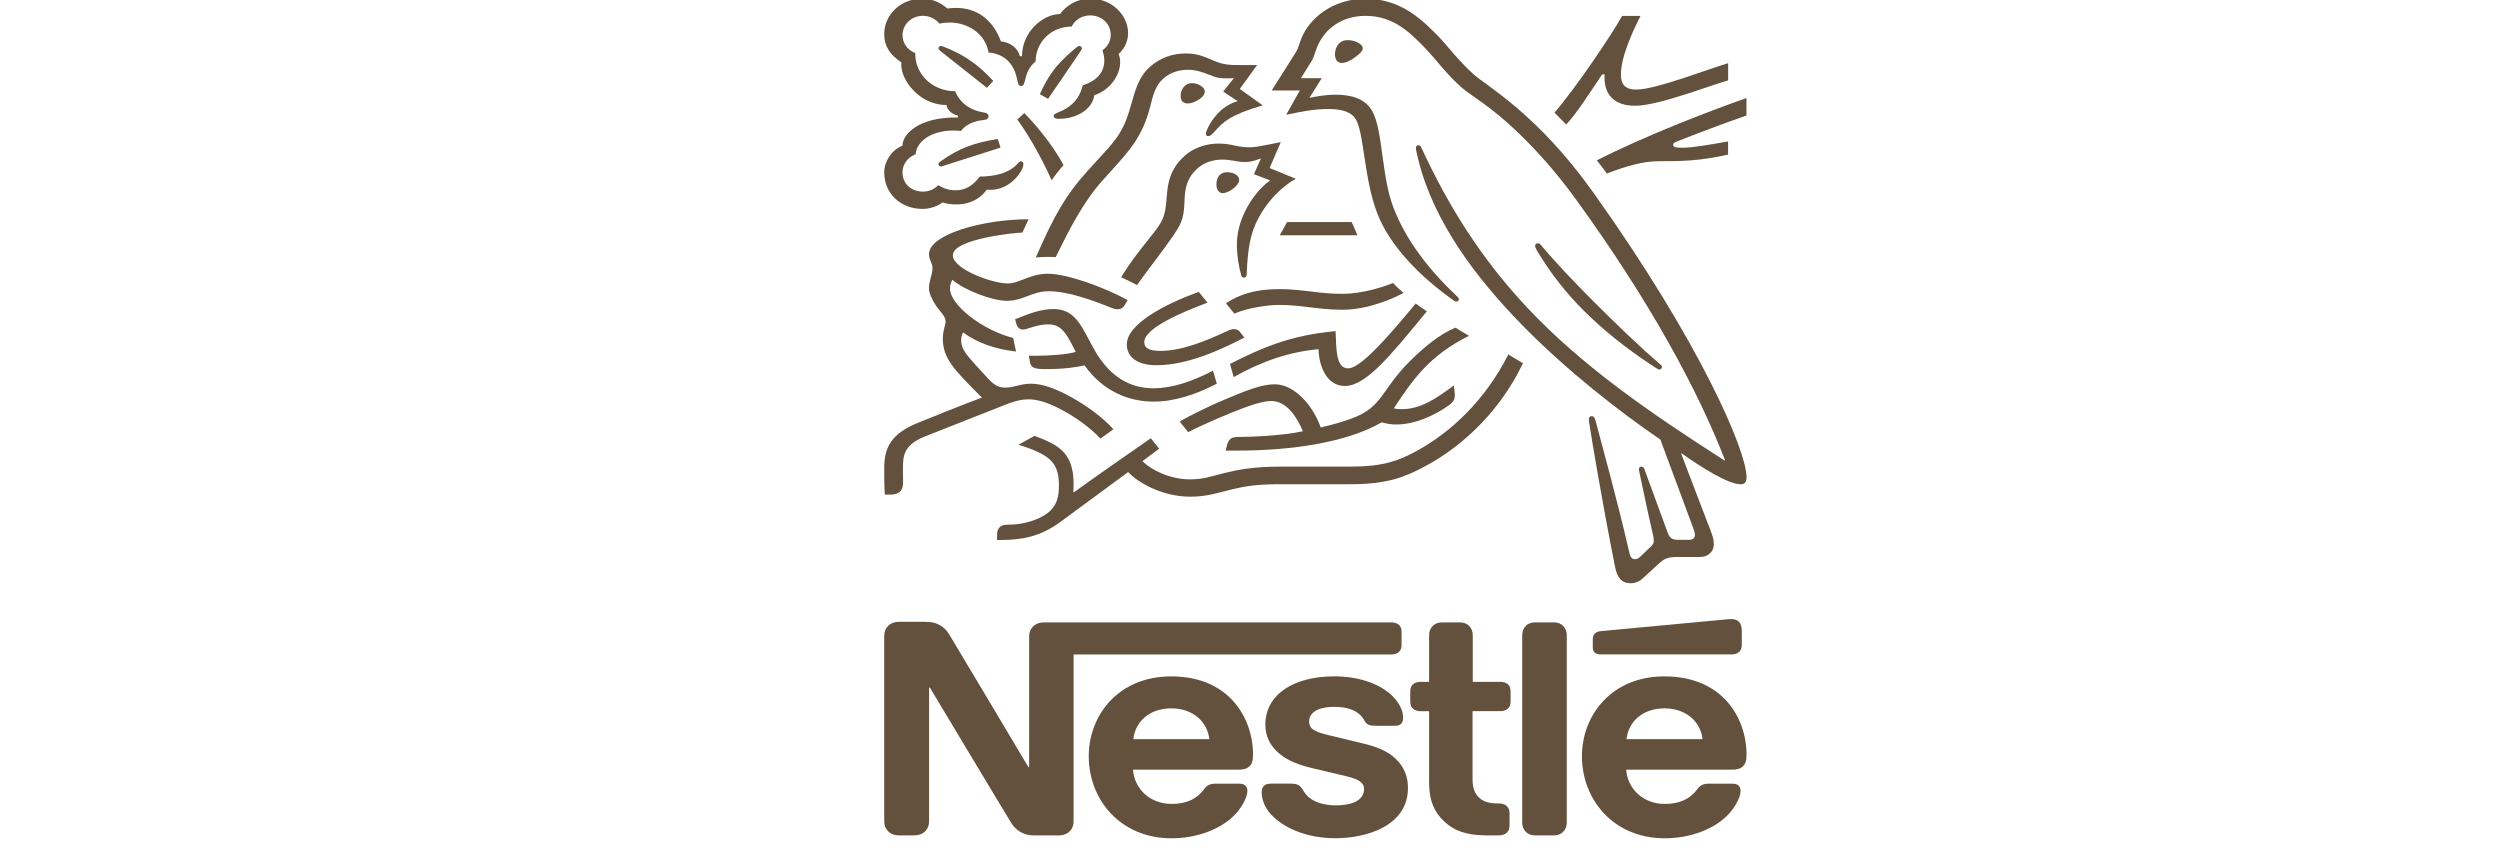 <svg width="196" height="68" viewBox="0 0 196 68" fill="none" xmlns="http://www.w3.org/2000/svg">
<g clip-path="url(#clip0_23_1533)">
<path d="M110.623 28.229C108.238 30.567 108.454 31.914 105.938 32.823C105.306 33.048 104.531 33.293 103.54 33.508C102.957 31.812 101.491 30.129 99.941 30.129C98.868 30.129 97.626 30.656 96.196 31.251C94.517 31.948 92.979 32.746 92.489 33.048L93.146 33.878C93.646 33.619 95.089 32.945 96.532 32.361C97.784 31.856 98.916 31.44 99.677 31.44C100.906 31.44 101.705 32.755 102.146 33.81C100.537 34.17 97.89 34.258 97.091 34.258C96.722 34.258 96.589 34.316 96.46 34.417C96.34 34.519 96.245 34.696 96.185 34.944L96.09 35.327H96.948C101.405 35.327 105.617 34.664 108.323 33.114C108.705 33.213 109.039 33.281 109.468 33.281C111.016 33.281 112.617 32.485 113.616 31.755C113.975 31.496 114.058 31.261 114.058 31.003C114.058 30.879 114.045 30.766 114.032 30.652L113.986 30.215C112.556 31.281 111.364 32.079 109.886 32.079C109.624 32.079 109.432 32.057 109.277 32.011C110.72 29.832 112.009 27.9 115.169 26.328C114.835 26.137 114.357 25.845 114.108 25.688C112.877 26.195 111.66 27.206 110.623 28.229Z" fill="#63513D"/>
<path d="M105.699 28.879C104.685 28.879 104.78 27.249 104.709 25.96C101.133 26.284 98.891 27.285 96.433 28.531L96.72 29.564C98.948 28.306 101.094 27.588 103.372 27.375C103.397 28.608 103.957 30.262 105.448 30.262C107.045 30.262 108.986 27.902 111.265 25.138L111.863 24.408C111.553 24.183 111.208 23.98 110.993 23.791C108.657 26.623 106.631 28.879 105.699 28.879Z" fill="#63513D"/>
<path d="M99.453 11.335C98.868 11.446 98.439 11.548 97.926 11.548C97.592 11.548 97.21 11.502 96.758 11.402C96.412 11.323 96.042 11.255 95.52 11.255C94.578 11.255 93.564 11.591 92.871 12.22C91.606 13.354 91.536 14.578 91.452 15.667C91.346 17.117 91.059 17.477 90.227 18.532C89.547 19.396 88.615 20.532 87.901 21.734C88.129 21.833 88.879 22.215 89.141 22.351C89.963 21.184 91.108 19.746 91.858 18.655C92.538 17.668 92.812 17.241 92.859 15.915C92.871 15.691 92.871 15.478 92.895 15.263C92.956 14.578 93.146 13.882 93.839 13.241C94.35 12.755 95.089 12.511 95.831 12.511C96.545 12.511 96.963 12.702 97.582 12.702C98.023 12.702 98.347 12.6 98.629 12.501L98.858 12.421L98.308 13.657L99.595 14.15C98.773 14.632 96.971 16.709 96.971 19.171C96.971 20.056 97.115 20.876 97.318 21.606C97.341 21.684 97.388 21.764 97.519 21.764C97.639 21.764 97.723 21.696 97.734 21.575L97.747 21.316C97.785 20.564 97.842 19.374 98.163 18.307C98.699 16.51 100.142 14.825 101.587 14.015L99.536 13.173L100.417 11.14L99.453 11.335Z" fill="#63513D"/>
<path d="M105.651 3.147C104.875 3.147 104.662 3.854 104.662 4.248C104.662 4.562 104.78 4.934 105.199 4.934C105.543 4.934 105.972 4.7 106.305 4.439C106.629 4.192 106.842 3.991 106.842 3.788C106.842 3.599 106.652 3.418 106.365 3.295C106.166 3.203 105.915 3.147 105.651 3.147Z" fill="#63513D"/>
<path d="M100.906 17.411L100.334 18.446H106.426L105.974 17.411H100.906Z" fill="#63513D"/>
<path d="M93.86 7.888C94.181 7.707 94.456 7.45 94.456 7.179C94.456 7.056 94.398 6.932 94.265 6.819C94.039 6.618 93.729 6.517 93.467 6.517C92.869 6.517 92.561 7.044 92.561 7.527C92.561 7.898 92.753 8.11 93.121 8.11C93.347 8.112 93.611 8.021 93.86 7.888Z" fill="#63513D"/>
<path d="M129.296 28.499L129.879 28.881C129.961 28.937 130.022 28.971 130.094 28.971C130.215 28.971 130.297 28.859 130.297 28.77C130.297 28.714 130.272 28.656 130.202 28.601C128.459 27.106 126.588 25.288 124.835 23.535C123.464 22.154 122.057 20.695 120.817 19.222C120.733 19.121 120.663 19.075 120.566 19.075C120.424 19.075 120.352 19.165 120.352 19.266C120.352 19.423 120.471 19.613 120.768 20.086C121.672 21.535 122.794 22.995 124.178 24.364C125.669 25.857 127.422 27.25 129.296 28.499Z" fill="#63513D"/>
<path d="M121.797 48.794H120.378C120.008 48.794 119.759 48.917 119.579 49.12C119.436 49.287 119.341 49.502 119.341 49.795V64.496C119.341 64.789 119.436 65.001 119.579 65.171C119.759 65.374 120.008 65.497 120.378 65.497H121.797C122.167 65.497 122.416 65.374 122.596 65.171C122.739 65.004 122.834 64.789 122.834 64.496V49.795C122.834 49.502 122.739 49.289 122.596 49.12C122.416 48.917 122.167 48.794 121.797 48.794Z" fill="#63513D"/>
<path d="M97.151 14.098C97.151 13.953 97.081 13.805 96.902 13.694C96.701 13.559 96.45 13.503 96.224 13.503C95.721 13.503 95.52 13.784 95.423 14.076C95.376 14.211 95.366 14.345 95.366 14.458C95.366 14.862 95.556 15.143 95.867 15.143C96.293 15.143 97.151 14.581 97.151 14.098Z" fill="#63513D"/>
<path d="M80.66 27.892L80.747 28.373C80.781 28.576 80.865 28.744 81.042 28.823C81.258 28.925 81.568 28.936 82.105 28.936C83.463 28.936 84.454 28.779 85.026 28.644C86.492 30.698 88.507 31.486 90.451 31.486C92.109 31.486 93.788 30.913 95.398 30.081L95.098 29.058C93.526 29.892 91.893 30.441 90.451 30.441C88.841 30.441 87.409 29.788 86.218 28.093C85.717 27.377 85.324 26.477 84.844 25.679C84.272 24.736 83.653 24.23 82.57 24.23C81.579 24.23 80.614 24.614 79.589 25.028L79.636 25.241C79.718 25.59 79.864 25.836 80.21 25.836C80.364 25.836 80.521 25.769 80.603 25.747C81.175 25.578 81.592 25.432 82.177 25.432C83.07 25.432 83.499 25.926 84.107 27.14L84.335 27.589C83.715 27.788 82.261 27.892 81.178 27.892H80.66Z" fill="#63513D"/>
<path d="M130.487 53.028C126.349 53.028 124.024 56.073 124.024 59.285C124.024 62.711 126.516 65.722 130.508 65.722C132.502 65.722 134.456 65.013 135.578 63.768C136.066 63.226 136.461 62.474 136.461 62.015C136.461 61.857 136.425 61.722 136.33 61.623C136.235 61.509 136.091 61.441 135.842 61.441H133.924C133.542 61.441 133.28 61.575 133.088 61.847C132.528 62.621 131.719 63.027 130.525 63.027C128.736 63.027 127.579 61.746 127.496 60.341H135.819C136.186 60.341 136.453 60.264 136.63 60.094C136.833 59.915 136.928 59.657 136.928 59.175C136.928 57.703 136.44 56.174 135.413 55.008C134.361 53.826 132.741 53.028 130.487 53.028ZM127.517 57.947C127.674 56.566 128.795 55.534 130.498 55.534C132.169 55.534 133.324 56.566 133.48 57.947H127.517Z" fill="#63513D"/>
<path d="M125.612 5.832H125.804C125.804 5.909 125.792 6.001 125.792 6.078C125.792 7.348 126.485 8.291 128.189 8.291C129.237 8.291 130.885 7.796 132.433 7.302C133.719 6.886 134.9 6.461 135.485 6.303V4.954C134.818 5.145 133.459 5.639 132.053 6.098C130.574 6.582 129.119 7.022 128.272 7.022C127.342 7.022 127.08 6.538 127.08 5.852C127.08 4.437 128.022 2.405 128.618 1.247H127.175C126.425 2.618 123.468 7.01 121.871 8.828L122.788 9.762C123.644 8.864 124.586 7.336 125.612 5.832Z" fill="#63513D"/>
<path d="M115.511 5.81C114.307 4.72 113.39 3.484 112.805 2.889C111.504 1.552 109.825 -0.1 107.06 -0.1C104.387 -0.1 102.624 1.54 102.051 2.957C101.882 3.363 101.753 3.854 101.633 4.035C101.371 4.439 100.19 6.338 99.702 7.09H101.908L100.835 9C102.085 8.739 102.979 8.548 104.172 8.548C105.232 8.548 105.997 8.785 106.331 9.414C106.952 10.582 106.952 14.118 108 16.782C108.975 19.288 111.362 21.737 114.045 23.61L114.163 23.646C114.294 23.646 114.377 23.554 114.377 23.465C114.377 23.397 114.353 23.353 114.294 23.295C112.051 21.184 110.228 18.848 109.252 16.287C108.287 13.794 108.441 10.29 107.594 8.727C107.034 7.695 105.843 7.424 104.744 7.424C103.864 7.424 103.04 7.593 102.658 7.671L103.625 6.131H101.99C102.334 5.558 102.696 5.03 102.873 4.716C103.027 4.445 103.088 4.109 103.279 3.649C103.9 2.177 105.27 1.244 107.06 1.244C109.301 1.244 110.612 2.603 111.914 3.964C112.509 4.591 113.489 5.906 114.62 6.883C115.395 7.557 116.871 8.308 119.148 10.522C120.462 11.802 121.987 13.465 123.597 15.69C129.355 23.632 133.136 30.628 135.244 36.086L135.208 36.108C129.163 32.244 123.931 28.594 119.708 24.091C116.715 20.89 114.117 17.184 111.85 12.453C111.696 12.14 111.563 11.848 111.419 11.545C111.362 11.422 111.301 11.388 111.206 11.388C111.086 11.388 111.001 11.466 111.001 11.577C111.001 11.7 111.062 11.971 111.191 12.508C112.397 17.405 115.735 21.797 119.3 25.448C122.853 29.076 126.873 32.2 130.175 34.467L132.752 41.409C132.811 41.578 132.88 41.755 132.88 41.926C132.88 42.05 132.847 42.151 132.764 42.219C132.692 42.285 132.597 42.321 132.382 42.321H131.607C131.273 42.321 131.142 42.275 131.024 42.185C130.903 42.096 130.819 41.96 130.762 41.803C130.536 41.153 129.173 37.501 128.914 36.761C128.867 36.626 128.783 36.582 128.687 36.582C128.569 36.582 128.487 36.671 128.487 36.773C128.487 36.862 128.523 36.964 128.582 37.278C128.926 38.94 129.332 40.806 129.499 41.513C129.573 41.841 129.655 42.143 129.655 42.368C129.655 42.569 129.606 42.683 129.429 42.85L128.628 43.614C128.438 43.795 128.333 43.839 128.176 43.839C127.984 43.839 127.83 43.717 127.758 43.403C126.852 39.415 125.481 34.471 125.124 33.101C125.04 32.797 124.98 32.628 124.79 32.628C124.623 32.628 124.562 32.741 124.562 32.877C124.562 32.978 124.585 33.101 124.6 33.191C124.814 34.606 125.684 39.764 126.626 44.47C126.793 45.279 127.114 45.727 127.855 45.727C128.189 45.727 128.51 45.604 128.808 45.331C129.296 44.872 129.439 44.748 130.025 44.209C130.443 43.827 130.728 43.67 131.442 43.67H133.208C133.624 43.67 133.852 43.57 134.053 43.389C134.245 43.22 134.363 42.985 134.363 42.649C134.363 42.303 134.268 42.02 134.137 41.672C133.685 40.528 132.23 36.653 131.803 35.563L131.837 35.541C133.328 36.608 135.498 37.967 136.452 37.967C136.748 37.967 136.928 37.843 136.928 37.406C136.928 35.338 133.28 26.837 124.944 15.133C120.509 8.899 116.609 6.797 115.511 5.81Z" fill="#63513D"/>
<path d="M125.98 13.604C127.484 13.019 128.829 12.639 130.044 12.639C131.748 12.639 133.145 12.639 135.481 12.122V11.089C134.169 11.314 132.775 11.583 131.869 11.583C131.332 11.583 131.176 11.515 131.176 11.348C131.176 11.248 131.248 11.179 131.45 11.101C132.88 10.528 135.445 9.561 136.923 9.056V7.687C133.954 8.719 128.745 10.751 125.192 12.572C125.289 12.681 125.91 13.503 125.98 13.604Z" fill="#63513D"/>
<path d="M85.24 13.423C83.56 15.298 82.677 16.816 81.209 20.185C81.448 20.161 81.794 20.139 82.177 20.139C82.369 20.139 82.523 20.139 82.772 20.151L82.95 19.791C83.774 18.128 84.882 15.883 86.433 14.154L86.969 13.559C88.569 11.794 89.557 10.749 90.178 8.347C90.394 7.494 90.571 6.729 91.179 6.18C91.728 5.687 92.421 5.472 93.123 5.472C93.718 5.472 94.162 5.607 94.804 5.864C95.387 6.099 95.603 6.144 96.224 6.144C96.437 6.144 96.591 6.133 96.735 6.123L95.9 7.179L97.032 7.931C95.613 8.323 94.861 9.617 94.612 10.212C94.565 10.335 94.54 10.413 94.54 10.492C94.54 10.582 94.589 10.671 94.73 10.671C94.886 10.671 95.005 10.56 95.207 10.335C95.9 9.547 96.45 9.01 98.999 8.258L97.197 6.976L98.558 5.102H97.282C96.473 5.102 95.936 5.09 95.231 4.787C94.276 4.371 93.788 4.192 92.941 4.192C91.904 4.192 90.962 4.541 90.186 5.213C89.293 5.989 89.016 7.024 88.695 8.156C88.446 9.034 88.146 9.999 87.481 10.886C86.921 11.639 86.517 12.009 85.24 13.423Z" fill="#63513D"/>
<path d="M74.915 9.211C71.993 9.211 70.753 10.536 70.753 11.424C69.883 11.762 69.323 12.671 69.323 13.513C69.323 15.187 70.622 16.379 72.34 16.379C72.912 16.379 73.497 16.164 73.903 15.873C74.201 15.973 74.581 16.028 74.974 16.028C75.797 16.028 76.714 15.758 77.361 14.872C77.456 14.884 77.54 14.884 77.635 14.884C78.683 14.884 79.591 14.232 80.067 13.378C80.185 13.167 80.233 12.996 80.233 12.874C80.233 12.751 80.174 12.649 80.043 12.649C79.876 12.649 79.851 12.797 79.553 13.053C78.886 13.627 77.861 13.841 76.811 13.841C76.298 14.548 75.666 14.92 74.94 14.92C74.403 14.92 73.987 14.785 73.556 14.516C73.21 14.876 72.781 15.021 72.365 15.021C71.423 15.021 70.755 14.403 70.755 13.503C70.755 12.874 71.184 12.313 71.78 12.098C71.885 10.986 73.149 10.234 74.724 10.234C74.927 10.234 75.13 10.244 75.345 10.268C75.584 9.909 76.157 9.527 76.968 9.426C77.135 9.404 77.263 9.392 77.361 9.348C77.456 9.303 77.502 9.213 77.502 9.114C77.502 9.024 77.466 8.944 77.373 8.889C77.291 8.843 77.145 8.821 76.98 8.789C76.228 8.654 75.335 8.216 74.881 7.15C73.079 7.15 71.759 5.788 71.759 4.262V4.159C71.161 3.934 70.757 3.395 70.757 2.756C70.757 1.912 71.461 1.24 72.354 1.24C72.891 1.24 73.356 1.486 73.656 1.856C73.905 1.789 74.19 1.767 74.465 1.767C75.8 1.767 77.232 2.565 77.504 4.115C79.222 4.262 79.627 5.631 79.737 6.204C79.794 6.497 79.843 6.744 80.047 6.744C80.261 6.744 80.309 6.519 80.381 6.216C80.512 5.641 80.738 5.182 81.192 4.823C81.192 3.353 82.36 2.083 84.019 2.083C84.268 1.566 84.817 1.208 85.472 1.208C86.368 1.208 87.081 1.858 87.081 2.724C87.081 3.229 86.832 3.667 86.437 3.936C86.522 4.228 86.579 4.487 86.579 4.734C86.579 5.679 85.983 6.34 84.887 6.688C84.743 7.263 84.481 7.778 84.052 8.16C83.336 8.813 82.61 8.813 82.61 9.082C82.61 9.227 82.715 9.318 83.015 9.318C84.34 9.318 85.639 8.62 85.793 7.464C87.058 7.06 87.821 5.856 87.821 4.903C87.821 4.656 87.797 4.443 87.69 4.24C88.036 3.928 88.442 3.389 88.442 2.591C88.442 1.894 88.119 1.188 87.548 0.668C87.039 0.205 86.336 -0.1 85.514 -0.1C84.323 -0.1 83.547 0.507 83.104 1.102C81.805 1.102 80.126 2.461 80.126 4.405H79.946C79.828 3.731 79.086 3.283 78.469 3.247C77.967 1.833 76.835 0.621 74.974 0.621C74.76 0.621 74.498 0.633 74.27 0.665C73.721 0.193 73.115 -0.1 72.268 -0.1C70.645 -0.1 69.323 1.124 69.323 2.674C69.323 3.641 69.788 4.302 70.671 4.889L70.658 5.07C70.658 6.304 72.088 8.236 74.211 8.236C74.211 8.55 74.627 8.978 75.094 9.056V9.213H74.915V9.211Z" fill="#63513D"/>
<path d="M106.988 58.317L104.282 57.665C103.16 57.396 102.636 57.203 102.636 56.554C102.636 55.924 103.234 55.418 104.616 55.418C105.427 55.418 106.166 55.587 106.643 56.059C107.036 56.451 106.964 56.654 107.275 56.811C107.467 56.901 107.68 56.901 108.014 56.901H109.362C109.577 56.901 109.732 56.867 109.85 56.743C109.947 56.642 110.004 56.485 110.004 56.226C110.004 55.641 109.601 54.889 108.884 54.316C107.93 53.542 106.428 53.026 104.616 53.026C101.35 53.026 99.204 54.487 99.204 56.821C99.204 57.653 99.525 58.325 100.049 58.853C100.657 59.472 101.527 59.899 102.79 60.202L105.522 60.851C106.272 61.032 106.941 61.246 106.941 61.861C106.941 62.817 105.868 63.141 104.721 63.141C104.161 63.141 103.578 63.041 103.101 62.817C102.767 62.659 102.482 62.437 102.277 62.132C102.1 61.873 102.038 61.682 101.766 61.537C101.599 61.446 101.396 61.436 101.122 61.436H99.643C99.322 61.436 99.168 61.525 99.06 61.648C98.952 61.772 98.916 61.951 98.916 62.132C98.916 62.58 99.083 63.141 99.476 63.648C100.382 64.793 102.277 65.716 104.698 65.716C107.083 65.716 110.384 64.782 110.384 61.772C110.384 60.996 110.146 60.333 109.706 59.794C109.144 59.115 108.346 58.646 106.988 58.317Z" fill="#63513D"/>
<path d="M79.756 9.369C80.388 10.234 81.448 11.908 82.451 14.132C82.629 13.85 83.165 13.167 83.381 12.952C82.462 11.199 80.96 9.526 80.303 8.865L79.756 9.369Z" fill="#63513D"/>
<path d="M109.216 22.185C108.502 22.477 106.857 23.036 105.224 23.036C104.411 23.036 103.733 22.971 102.981 22.879C102.051 22.768 101.169 22.666 100.419 22.666C99.166 22.666 97.616 22.779 96.114 23.779L96.771 24.588C97.795 24.129 99.453 23.904 100.275 23.904C101.027 23.904 101.8 23.981 102.516 24.071C103.327 24.172 104.269 24.284 105.258 24.284C107.501 24.284 109.696 23.162 110.04 22.959C109.766 22.734 109.419 22.419 109.216 22.185Z" fill="#63513D"/>
<path d="M94.671 23.726L93.98 22.882C91.308 23.849 88.341 25.409 88.341 27.005C88.341 27.914 89.057 28.633 90.664 28.633C93.026 28.633 95.541 27.51 97.559 26.466L97.271 26.096C97.105 25.869 96.961 25.803 96.735 25.803C96.591 25.803 96.435 25.857 96.306 25.914C94.578 26.712 92.705 27.51 90.964 27.51C89.961 27.51 89.712 27.22 89.712 26.812C89.712 25.668 93.026 24.34 94.671 23.726Z" fill="#63513D"/>
<path d="M117.621 53.456H115.464V49.795C115.464 49.502 115.367 49.289 115.226 49.12C115.046 48.919 114.795 48.796 114.427 48.796H113.079C112.712 48.796 112.461 48.919 112.281 49.12C112.14 49.289 112.042 49.502 112.042 49.795V53.456H111.375C111.126 53.456 110.933 53.524 110.79 53.635C110.633 53.771 110.564 53.95 110.564 54.218V54.992C110.564 55.263 110.633 55.444 110.79 55.575C110.933 55.689 111.123 55.757 111.375 55.757H112.042V61.36C112.042 62.797 112.461 63.696 113.236 64.414C113.95 65.077 114.881 65.493 116.501 65.493H117.515C117.765 65.493 117.955 65.425 118.098 65.312C118.255 65.178 118.348 64.999 118.348 64.729V63.752C118.348 63.483 118.253 63.302 118.098 63.169C117.955 63.055 117.765 62.988 117.515 62.988H117.372C116.727 62.988 116.286 62.831 115.986 62.56C115.629 62.245 115.449 61.764 115.449 61.133V55.755H117.621C117.87 55.755 118.062 55.687 118.204 55.573C118.36 55.44 118.43 55.259 118.43 54.99V54.216C118.43 53.946 118.358 53.767 118.204 53.633C118.065 53.524 117.872 53.456 117.621 53.456Z" fill="#63513D"/>
<path d="M135.747 51.309C135.996 51.309 136.186 51.241 136.33 51.128C136.486 50.995 136.556 50.814 136.556 50.545V49.5C136.556 49.094 136.474 48.891 136.33 48.746C136.201 48.613 135.984 48.535 135.747 48.535C135.555 48.535 135.365 48.557 135.044 48.589L125.528 49.476C125.255 49.5 125.122 49.578 125.027 49.679C124.917 49.793 124.873 49.936 124.873 50.139V50.724C124.873 50.949 124.919 51.048 125.004 51.14C125.109 51.251 125.266 51.307 125.479 51.307H135.747V51.309Z" fill="#63513D"/>
<path d="M81.712 40.492C80.913 40.931 79.923 41.134 79.052 41.134C78.683 41.134 78.516 41.202 78.385 41.325C78.241 41.459 78.169 41.661 78.169 41.942V42.334H78.467C80.064 42.334 81.543 42.099 83.165 40.897L88.446 37.009C89.198 37.819 91.093 38.941 93.334 38.941C94.599 38.941 95.408 38.651 96.576 38.37C97.482 38.157 98.365 37.964 100.296 37.964H105.887C108.749 37.964 110.133 37.403 111.658 36.595C114.974 34.842 117.798 31.877 119.397 28.475C118.979 28.226 118.586 28.001 118.253 27.788C116.464 31.338 113.745 33.923 110.955 35.415C109.632 36.124 108.439 36.583 105.864 36.583H100.296C98.306 36.583 97.053 36.83 96.078 37.065C95.028 37.324 94.358 37.582 93.3 37.582C91.726 37.582 90.269 36.852 89.565 36.156L90.879 35.178L90.224 34.359C89.842 34.617 85.18 37.863 84.202 38.593L84.145 38.559C84.168 38.334 84.168 38.133 84.168 37.932C84.168 35.461 82.952 34.866 81.103 34.17L79.851 34.868C82.39 35.664 83.021 36.305 83.021 38.092C83.021 39.505 82.487 40.066 81.712 40.492Z" fill="#63513D"/>
<path d="M69.801 38.775C70.694 38.775 70.8 38.269 70.8 37.786C70.8 37.461 70.789 37.089 70.789 36.685C70.8 35.754 70.838 34.922 72.435 34.248C73.079 33.979 76.237 32.765 78.588 31.822C79.281 31.541 79.923 31.307 80.639 31.307C81.437 31.307 82.356 31.631 83.499 32.274C84.466 32.813 85.48 33.543 86.279 34.385L87.291 33.655C86.42 32.69 85.216 31.824 84.012 31.151C82.808 30.479 81.735 30.083 80.829 30.083C80.436 30.083 80.111 30.151 79.838 30.218C79.515 30.298 79.217 30.387 78.835 30.387C78.396 30.387 78.024 30.288 77.487 29.703C77.287 29.49 75.996 28.109 75.724 27.705C75.591 27.514 75.354 27.13 75.354 26.682C75.354 26.491 75.39 26.266 75.508 26.065C76.617 26.875 77.99 27.369 79.659 27.56L79.431 26.493C77.035 25.898 74.481 23.91 74.481 22.629C74.481 22.358 74.553 22.169 74.659 21.93C75.588 22.74 77.772 23.584 78.951 23.584C79.595 23.584 80.121 23.381 80.62 23.19C81.097 23.011 81.575 22.834 82.217 22.834C83.744 22.834 85.626 23.528 87.284 24.191C87.381 24.225 87.487 24.248 87.593 24.248C87.857 24.248 88.059 24.135 88.19 23.898L88.406 23.528C86.583 22.529 83.672 21.461 82.156 21.461C81.465 21.461 80.964 21.63 80.487 21.809C79.95 22.01 79.486 22.223 78.996 22.223C77.791 22.223 74.703 21.101 74.703 20.01C74.703 18.729 79.614 18.235 80.153 18.235L80.641 17.19C77.078 17.19 72.832 18.368 72.832 19.93C72.832 20.38 73.106 20.603 73.106 21.019C73.106 21.582 72.832 21.964 72.832 22.591C72.832 23.007 73.096 23.534 73.404 23.996C73.738 24.479 74.133 24.794 74.133 25.2C74.133 25.502 73.918 25.86 73.918 26.569C73.918 28.085 74.836 29.006 76.623 30.813L76.98 31.173C75.502 31.712 72.747 32.835 72.103 33.093C69.883 33.967 69.323 35.036 69.323 36.721C69.323 37.372 69.323 38.112 69.37 38.775H69.801Z" fill="#63513D"/>
<path d="M84.823 3.787C84.823 3.697 84.739 3.607 84.623 3.607C84.513 3.607 84.456 3.675 84.348 3.755C83.894 4.125 83.488 4.495 83.062 4.957C82.453 5.597 81.942 6.449 81.524 7.382L82.166 7.752C82.608 7.133 84.027 5.022 84.754 3.956C84.798 3.89 84.823 3.832 84.823 3.787Z" fill="#63513D"/>
<path d="M109.658 51.13C109.812 50.997 109.884 50.816 109.884 50.547V49.556C109.884 49.287 109.812 49.106 109.658 48.973C109.514 48.859 109.324 48.794 109.075 48.794H81.889C81.435 48.794 81.15 48.939 80.947 49.164C80.78 49.357 80.685 49.568 80.685 49.938V60.138H80.624C80.624 60.138 74.699 50.187 74.412 49.727C74.209 49.399 73.983 49.176 73.685 49.007C73.387 48.849 73.077 48.748 72.481 48.748H70.527C70.073 48.748 69.788 48.893 69.585 49.118C69.418 49.309 69.323 49.524 69.323 49.894V64.349C69.323 64.719 69.418 64.934 69.585 65.125C69.788 65.35 70.073 65.495 70.527 65.495H71.636C72.09 65.495 72.376 65.35 72.578 65.125C72.745 64.934 72.84 64.719 72.84 64.349V53.906H72.901C72.901 53.906 79.055 64.172 79.304 64.554C79.65 65.091 80.233 65.497 81.07 65.497H82.967C83.419 65.497 83.704 65.352 83.907 65.127C84.076 64.936 84.169 64.721 84.169 64.351V51.311H109.077C109.324 51.309 109.514 51.241 109.658 51.13Z" fill="#63513D"/>
<path d="M91.821 53.028C87.683 53.028 85.358 56.073 85.358 59.285C85.358 62.711 87.85 65.722 91.843 65.722C93.834 65.722 95.788 65.013 96.91 63.768C97.4 63.226 97.795 62.474 97.795 62.015C97.795 61.857 97.759 61.722 97.664 61.623C97.569 61.509 97.425 61.441 97.176 61.441H95.256C94.876 61.441 94.612 61.575 94.422 61.847C93.862 62.621 93.049 63.027 91.857 63.027C90.07 63.027 88.913 61.746 88.83 60.341H97.13C97.499 60.341 97.761 60.264 97.939 60.094C98.144 59.915 98.239 59.657 98.239 59.175C98.239 57.703 97.751 56.174 96.724 55.008C95.674 53.826 94.073 53.028 91.821 53.028ZM88.851 57.947C89.008 56.566 90.127 55.534 91.832 55.534C93.503 55.534 94.658 56.566 94.812 57.947H88.851Z" fill="#63513D"/>
<path d="M73.58 12.874C73.58 12.954 73.639 13.053 73.77 13.053C73.852 13.053 73.924 13.022 74.08 12.964L78.442 11.571L78.229 10.896C76.452 11.177 75.164 11.605 73.698 12.681C73.613 12.751 73.58 12.797 73.58 12.874Z" fill="#63513D"/>
<path d="M76.226 4.855C75.559 4.372 74.809 3.98 73.926 3.639L73.772 3.605C73.641 3.605 73.582 3.695 73.582 3.775C73.582 3.842 73.605 3.898 73.713 3.988C74.75 4.817 76.754 6.403 77.373 6.885L77.872 6.346C77.335 5.753 76.784 5.259 76.226 4.855Z" fill="#63513D"/>
</g>
<defs>
<clipPath id="clip0_23_1533">
<rect width="196" height="68" fill="white"/>
</clipPath>
</defs>
</svg>
